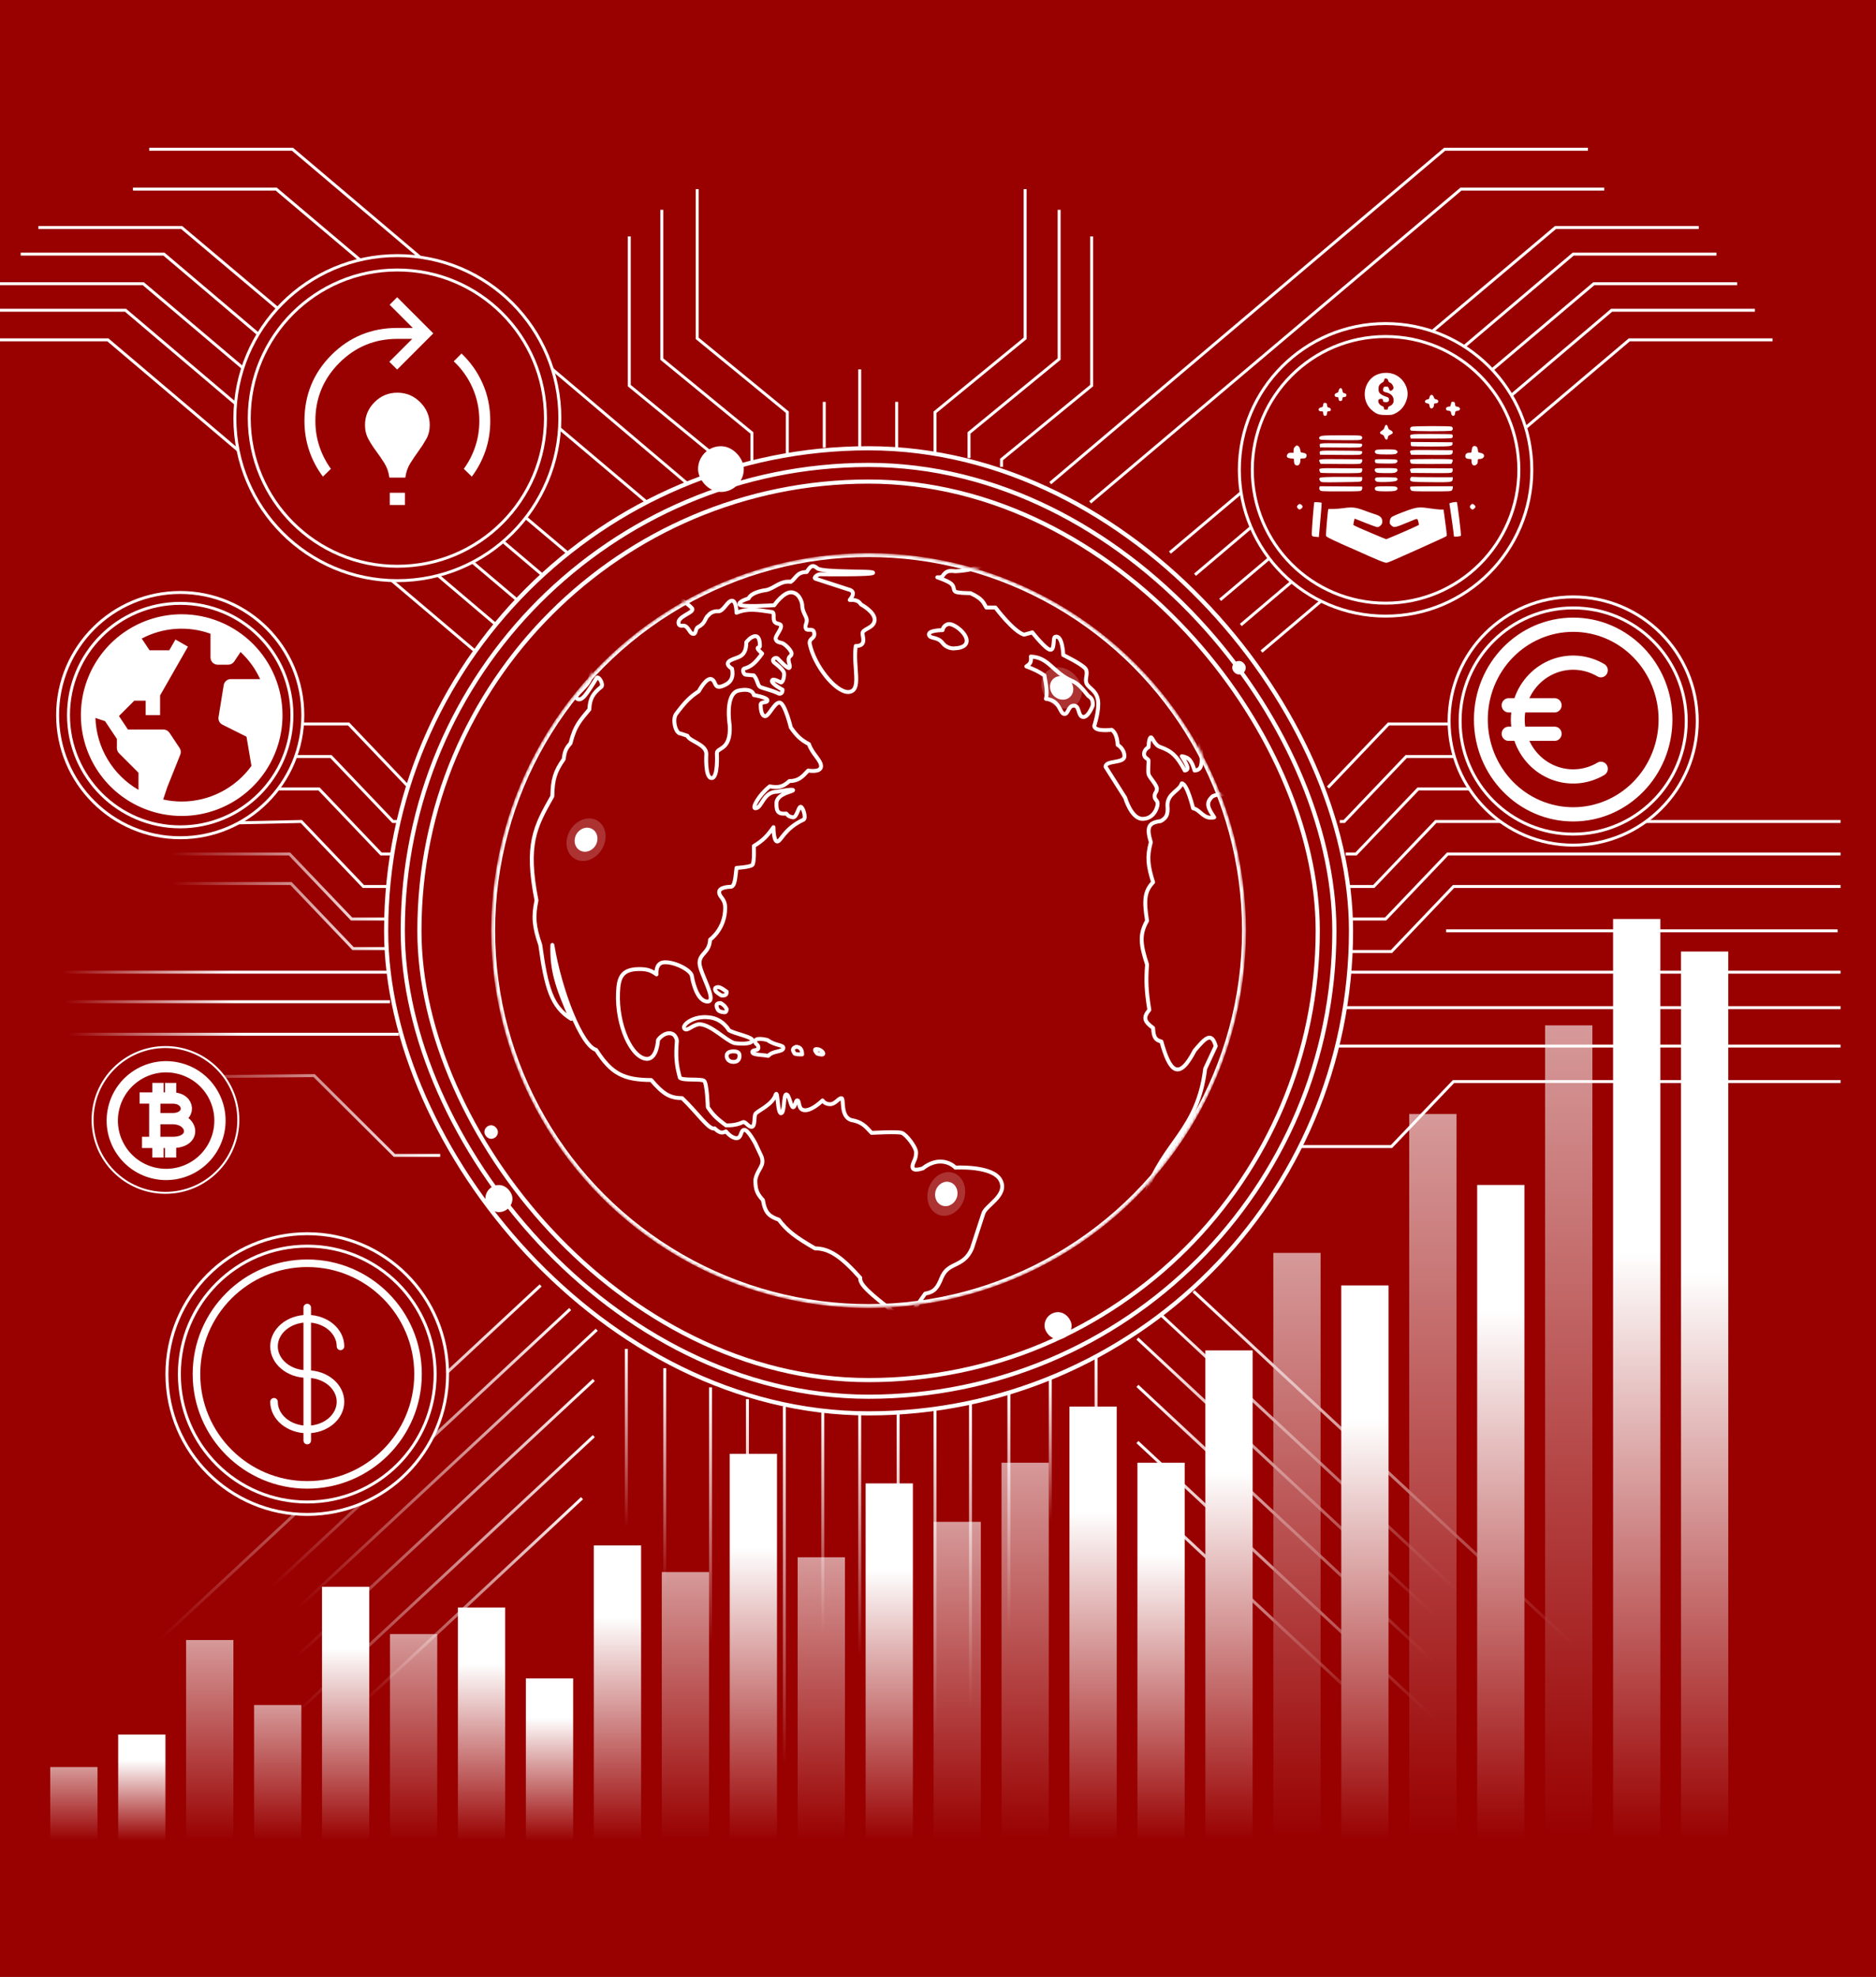 <?xml version="1.0" encoding="UTF-8"?> <svg xmlns="http://www.w3.org/2000/svg" width="635" height="669" viewBox="0 0 635 669" fill="none"><rect x="0" y="0" width="635" height="669" fill="#808080" stroke="none"/><g clip-path="url(#clip0_1881_3740)"><rect width="635" height="669" fill="#990000"></rect><path d="M183 435L54 555" stroke="url(#paint0_linear_1881_3740)"></path><path d="M197 507L122.5 576.5" stroke="url(#paint1_linear_1881_3740)"></path><path d="M201 486L100 580" stroke="url(#paint2_linear_1881_3740)"></path><path d="M201 467L100 561" stroke="url(#paint3_linear_1881_3740)"></path><path d="M202 450L101 544" stroke="url(#paint4_linear_1881_3740)"></path><path d="M193 443L92 537" stroke="url(#paint5_linear_1881_3740)"></path><path d="M404 437L533 557" stroke="url(#paint6_linear_1881_3740)"></path><path d="M389 509L463.5 578.5" stroke="url(#paint7_linear_1881_3740)"></path><path d="M385 488L486 582" stroke="url(#paint8_linear_1881_3740)"></path><path d="M385 469L486 563" stroke="url(#paint9_linear_1881_3740)"></path><path d="M385 453L486 547" stroke="url(#paint10_linear_1881_3740)"></path><path d="M393 445L494 539" stroke="url(#paint11_linear_1881_3740)"></path><path d="M623 300H492L471 322H457" stroke="white"></path><path d="M623 329H457" stroke="white"></path><path d="M623 341L455 341" stroke="white"></path><path d="M623 354H452.5" stroke="white"></path><path d="M623 366H492L471 388H440" stroke="white"></path><path d="M623 289L490 289L469 311H457" stroke="white"></path><path d="M623 278H486L465 300H456.5" stroke="white"></path><path d="M497.5 267H480L459 289H455.5" stroke="white"></path><path d="M492 256H476L455 278H453.5" stroke="white"></path><path d="M490.5 245L470 245L449.5 266.5" stroke="white"></path><circle cx="532.5" cy="244" r="42" fill="#990000" stroke="white"></circle><circle cx="532.5" cy="244" r="38.272" stroke="white"></circle><path d="M1 329H131" stroke="url(#paint12_linear_1881_3740)"></path><path d="M2 339H132" stroke="url(#paint13_linear_1881_3740)"></path><path d="M5 350H135" stroke="url(#paint14_linear_1881_3740)"></path><path d="M57.5 289H98L119 311H131" stroke="url(#paint15_linear_1881_3740)"></path><path d="M-3 365L106.347 364L133.49 391H149" stroke="url(#paint16_linear_1881_3740)"></path><path d="M58 299H98.5L119.5 321H131.5" stroke="url(#paint17_linear_1881_3740)"></path><path d="M54.5 279L102 278L123 300H131.5" stroke="white"></path><path d="M94 267H108L129 289H132.5" stroke="white"></path><path d="M100 256L112 256L133 278H134.5" stroke="white"></path><path d="M102.5 245L118 245L138.5 266.5" stroke="white"></path><circle cx="61" cy="242" r="41.5" fill="#990000" stroke="white"></circle><circle cx="61" cy="242" r="37.816" fill="#990000" stroke="white"></circle><path d="M355.5 163.5L489 50.5H537.5" stroke="white"></path><path d="M369 170L494.5 64H543" stroke="white"></path><path d="M396 187L526.5 77H575" stroke="white"></path><path d="M404.5 194.5L532.5 86H581" stroke="white"></path><path d="M413 203L539.5 96H588" stroke="white"></path><path d="M420 211.5L545.5 105H594" stroke="white"></path><path d="M427 220.5L551.5 115H600" stroke="white"></path><path d="M232.5 163.5L99 50.5H50.5" stroke="white"></path><path d="M219 170L93.5 64H45" stroke="white"></path><path d="M192 187L61.5 77H13" stroke="white"></path><path d="M183.5 194.5L55.5 86H7" stroke="white"></path><path d="M175 203L48.5 96H0" stroke="white"></path><path d="M168 211.5L42.5 105H-6" stroke="white"></path><path d="M161 220.5L36.5 115H-12" stroke="white"></path><rect x="141.966" y="162.966" width="304.069" height="304.069" rx="152.034" stroke="white" stroke-width="1.408"></rect><rect x="130.704" y="151.704" width="326.592" height="326.592" rx="163.296" stroke="white" stroke-width="1.408"></rect><rect x="136.335" y="157.335" width="315.33" height="315.33" rx="157.665" stroke="white" stroke-width="1.408"></rect><rect x="158.154" y="179.067" width="271.691" height="271.691" rx="135.846" fill="#990000"></rect><mask id="mask0_1881_3740" style="mask-type:alpha" maskUnits="userSpaceOnUse" x="166" y="187" width="256" height="256"><circle cx="294.002" cy="314.917" r="127.728" fill="black"></circle></mask><g mask="url(#mask0_1881_3740)"><circle cx="294.002" cy="314.917" r="127.067" stroke="white" stroke-width="1.324"></circle><path d="M234.222 205.837C232.945 204.305 229.113 202.005 229.113 202.005L199.48 221.676L199.991 228.573C199.994 230.617 197.44 232.916 197.44 232.916C196.673 233.938 194.122 235.726 195.396 236.492C196.67 237.258 197.944 235.47 198.714 234.448C199.483 233.427 202.035 229.339 202.035 229.339C202.804 228.828 204.337 231.638 203.568 232.405C200.655 234.738 199.659 236.393 199.48 240.069C196.534 243.71 194.648 245.318 193.094 251.564C191.473 253.299 191.093 254.538 190.795 256.929C187.82 261.135 187.039 263.902 186.963 269.446C181.029 279.871 177.876 285.871 181.598 304.699C180.457 310.128 180.686 313.399 182.875 319.771C184.863 334.333 186.742 340.744 193.349 344.806C188.532 333.883 186.707 328.201 186.963 319.771C189.591 335.662 196.926 354.002 201.779 355.28C206.987 363.438 211.174 365.439 220.428 365.498C224.611 370.423 226.91 371.587 230.901 371.629C236.011 376.482 240.098 382.613 241.886 381.847C243.437 383.319 244.307 383.627 245.718 382.869C245.718 382.869 247.506 385.168 249.294 385.168C251.082 385.168 250.572 382.613 251.849 382.358C253.126 382.103 255.681 386.956 255.681 386.956L257.724 391.299C259.002 394.62 256.447 395.386 255.681 399.218C255.644 402.777 256.415 404.109 258.235 406.115C258.993 410.647 260.499 411.627 263.6 412.757C266.405 416.467 269.173 418.6 275.862 422.465C280.715 422.465 284.803 425.275 291.189 432.428C290.858 434.585 294.242 437.628 303.451 444.689H308.305L313.158 437.792C315.623 437.281 316.858 436.637 318.268 433.449C319.324 430.66 320.298 429.515 322.61 428.34C325.837 426.821 327.498 425.804 328.997 422.465L332.829 410.714C333.595 407.904 341.259 404.583 338.704 399.474C336.15 394.364 323.377 395.131 323.377 395.131C323.377 395.131 321.589 393.087 318.268 393.087C314.947 393.087 312.392 395.386 312.392 395.386C309.071 396.408 308.216 395.665 309.327 393.087C309.327 393.087 310.093 391.81 310.093 390.022C310.093 388.234 306.772 383.891 305.239 383.38C303.707 382.869 295.021 383.38 295.021 383.38L294.918 383.266C292.876 381.019 291.597 379.612 288.124 379.037C284.292 377.76 285.825 371.629 284.803 371.629C283.781 371.629 282.759 373.672 280.971 373.672C279.183 373.672 278.416 372.395 278.416 372.395C278.416 372.395 275.095 375.716 272.541 375.716C269.986 375.716 270.753 372.651 269.986 372.395C269.22 372.14 269.22 374.694 268.454 374.694C267.687 374.694 267.176 370.352 266.154 370.352C265.133 370.352 265.644 376.738 264.366 376.738C263.089 376.738 263.344 368.819 262.578 370.352C261.556 373.928 256.192 375.972 255.681 376.993C255.17 378.015 255.681 381.336 254.403 381.336C253.126 381.336 252.36 379.293 251.338 379.803C250.316 380.314 248.322 380.935 245.718 380.825L245.553 380.699C243.007 378.754 241.527 377.624 239.587 374.694C239.587 374.694 239.331 366.52 238.31 365.753C237.288 364.987 231.157 365.753 230.135 364.731C228.928 360.35 228.676 357.605 229.113 352.214C229.113 352.214 228.858 349.66 226.559 349.66C224.26 349.66 222.727 351.959 222.727 351.959C222.727 351.959 222.471 358.09 219.15 358.345C213.786 358.345 208.68 346.849 209.188 335.865C209.405 331.166 210.209 328.049 216.085 327.946C219.014 327.894 220.299 328.375 222.216 329.734C222.216 329.734 221.705 325.647 225.026 325.647C228.611 325.531 234.222 328.457 234.222 330.5C234.222 330.5 235.5 338.675 239.331 338.93C243.163 339.186 236.777 329.223 236.777 325.902C236.777 322.581 240.098 322.581 240.353 317.983C240.353 317.983 245.462 314.406 245.462 307.254C245.462 303.933 243.419 303.677 243.419 301.889C243.419 300.101 247.251 300.101 247.251 300.101C248.783 300.101 248.866 297.169 249.294 293.714C249.294 293.714 253.892 293.459 254.659 292.693C255.425 291.926 255.17 286.306 255.17 286.306C258.47 284.285 259.782 282.791 261.812 279.92C261.812 279.92 261.812 284.773 263.089 284.773C264.366 284.773 265.388 280.431 272.03 277.365C272.963 276.728 271.774 273.022 271.008 273.022C270.242 273.022 269.731 276.599 268.454 276.599C267.394 276.425 266.847 276.228 266.154 275.322C263.596 275.526 262.67 274.964 262.833 271.49C263.344 268.424 268.454 267.913 268.454 267.402C268.454 266.891 263.089 267.913 263.089 267.913C258.235 267.913 257.98 273.533 255.681 273.533C254.403 273.533 256.84 269.061 260.534 266.125C263.53 266.632 264.982 266.316 267.176 264.337C270.267 264.277 271.455 263.018 273.563 260.761C273.563 260.761 277.65 261.527 277.905 259.483C278.161 257.44 274.843 255.083 273.818 251.82C271.025 250.34 269.713 249.067 267.687 246.199C267.687 246.199 265.644 237.769 263.855 237.769C262.067 237.769 260.279 242.368 259.002 242.368C257.724 242.368 257.469 239.813 257.469 238.536C257.469 237.258 259.768 238.025 259.768 237.003C259.768 235.981 255.17 235.215 255.17 235.215C255.17 235.215 254.914 232.66 250.061 233.682C245.207 234.704 246.995 245.433 246.995 245.433C247.506 254.119 242.652 252.841 242.652 254.885C242.652 254.885 243.163 263.315 240.864 263.315C238.565 263.315 239.076 255.14 239.076 255.14C239.076 251.82 233.201 250.798 232.69 249.01L230.39 248.243C228.602 248.243 227.515 243.389 228.858 241.601C232 237.418 233.65 235.795 236.521 233.938C236.521 233.938 239.076 229.084 240.864 229.85C242.652 230.617 241.375 233.938 245.718 231.638C247.464 230.714 248.38 229.047 247.762 226.274C247.762 226.274 244.952 224.741 247.251 223.464C249.55 222.187 252.615 222.697 252.615 217.333C252.615 217.333 254.148 215.289 255.681 215.289C257.213 215.289 257.213 217.844 257.213 218.61C257.213 219.377 256.447 218.866 256.447 219.377C256.447 219.887 257.98 221.165 257.98 221.165C255.599 224.502 254.166 225.626 251.849 226.274C251.094 226.738 251.849 228.317 252.36 228.317L255.17 228.573C256.431 230.06 256.447 231.894 257.213 232.405C257.98 232.916 261.141 233.492 263.6 234.704C264.358 234.918 264.877 234.448 264.877 233.427C264.877 233.427 261.045 231.383 261.301 230.361C261.556 229.339 264.111 230.872 264.111 230.872C264.877 231.383 265.554 229.186 265.388 227.807C265.234 226.529 262.067 224.23 262.067 224.23C260.79 222.953 262.833 222.187 263.344 222.953C263.344 222.953 266.665 226.529 267.176 226.018C267.687 225.507 266.921 224.486 266.921 223.208C266.921 221.931 267.943 222.187 267.943 221.165C267.943 220.143 265.644 217.844 264.622 217.588C263.6 217.333 262.897 217.268 262.578 216.311C262.259 215.354 264.366 213.246 264.366 211.968C264.366 210.691 262.578 211.457 262.067 210.18C261.556 208.903 262.323 207.37 261.301 207.115C256.072 206.344 253.076 205.806 249.294 207.37C249.294 207.37 249.294 203.283 247.762 203.283C246.229 203.283 244.952 206.859 243.163 206.859C243.163 206.859 241.12 206.604 239.842 208.136C238.31 209.414 239.076 210.691 236.266 212.224C235.303 212.749 235.69 214.523 234.733 214.523C233.711 214.523 233.456 213.246 232.434 212.224C231.412 211.202 230.646 212.224 229.88 211.457C228.347 208.647 235.5 207.37 234.222 205.837Z" stroke="white" stroke-width="1.324" stroke-linejoin="round"></path><path d="M236.777 346.594C234.222 346.849 232.693 349.149 231.671 348.127C230.649 347.105 234.393 343.582 240.101 344.295C244.699 344.806 246.743 348.638 246.743 348.638C248.786 349.915 255.173 350.937 254.662 352.214C254.151 353.491 250.064 353.236 248.531 352.98C245.465 351.959 240.867 346.849 236.777 346.594Z" stroke="white" stroke-width="1.324" stroke-linejoin="round"></path><path d="M244.188 336.887C242.437 335.792 241.764 335.209 242.145 334.332C243.17 333.614 244.168 334.3 245.976 335.609C245.944 336.583 245.705 336.964 244.188 336.887Z" stroke="white" stroke-width="1.324" stroke-linejoin="round"></path><path d="M242.655 340.974C242.353 339.815 242.634 339.51 243.933 339.441C245.235 340.189 245.465 340.658 245.976 341.485C245.875 342.681 245.464 342.641 244.699 342.507C243.38 342.317 242.987 341.937 242.655 340.974Z" stroke="white" stroke-width="1.324" stroke-linejoin="round"></path><path d="M245.976 357.323C245.976 356.557 246.487 355.79 248.275 355.79C250.064 355.79 250.319 356.557 250.319 357.323C250.319 358.09 250.064 359.367 248.275 359.367C246.487 359.367 245.976 358.09 245.976 357.323Z" stroke="white" stroke-width="1.324" stroke-linejoin="round"></path><path d="M256.706 354.513C256.706 353.236 255.428 353.491 255.684 352.214C255.939 350.937 259.771 351.959 259.771 351.959C262.581 354.002 265.391 353.491 265.136 354.769C264.88 356.046 261.559 355.535 260.027 357.323C258.313 356.931 254.662 357.068 254.662 356.046C254.662 355.024 256.706 355.79 256.706 354.513Z" stroke="white" stroke-width="1.324" stroke-linejoin="round"></path><path d="M268.967 356.557C268.324 355.584 267.946 354.769 269.478 354.258C270.446 354.263 271.522 354.769 271.522 356.812C270.587 356.855 269.449 356.786 268.967 356.557Z" stroke="white" stroke-width="1.324" stroke-linejoin="round"></path><path d="M278.675 356.557C278.675 356.046 277.653 355.024 276.376 355.024C275.098 355.024 276.631 356.557 276.631 356.557C277.554 356.887 278.675 357.068 278.675 356.557Z" stroke="white" stroke-width="1.324" stroke-linejoin="round"></path><path d="M262.067 204.815C262.067 204.815 250.83 205.582 250.319 204.56C249.808 203.538 253.385 202.516 253.385 202.516C254.406 200.217 259.26 199.706 259.26 199.706C262.07 199.196 264.114 196.386 267.69 196.896C269.478 195.619 269.734 193.575 273.055 193.575C274.307 191.52 275.067 190.925 276.631 192.298C278.419 193.831 295.535 193.064 295.535 193.831C295.535 194.597 277.653 194.342 277.653 194.342C276.631 194.342 275.098 195.619 276.12 195.874L287.105 199.451C289.404 199.962 288.905 201.501 287.616 203.027C289.685 202.983 290.587 203.264 291.448 204.56C291.448 204.56 296.301 207.115 296.046 209.925C295.79 212.735 291.703 212.735 291.959 214.523C292.214 216.311 292.98 218.61 289.66 218.61C288.638 225.763 291.959 233.938 287.105 234.193C282.762 234.193 275.609 225.252 274.077 217.844C273.821 215.8 275.865 216.311 275.609 214.267C275.354 212.224 273.31 213.756 272.799 212.735C272.288 211.713 273.214 210.946 273.055 209.669C272.895 208.392 271.522 207.115 271.522 204.56C271.522 204.56 271.011 200.984 268.201 200.473C265.391 199.962 262.067 204.815 262.067 204.815Z" stroke="white" stroke-width="1.324" stroke-linejoin="round"></path><path d="M321.081 211.202C319.293 211.458 319.037 213.246 319.037 213.246C319.037 213.246 314.183 213.246 314.439 214.778C314.694 216.311 317.249 215.289 319.037 217.588C320.825 219.888 323.38 219.377 323.38 219.377C323.38 219.377 327.212 219.377 327.212 216.822C327.212 214.268 322.869 210.947 321.081 211.202Z" stroke="white" stroke-width="1.324" stroke-linejoin="round"></path><path d="M323.38 193.32C327.961 193.072 329.843 192.387 333.343 191.276C374.635 202.95 390.917 215.997 406.148 251.309C407.384 259.153 406.673 260.552 404.36 260.761C403.383 257.689 402.644 256.274 400.017 255.907C402.381 259.617 402.437 260.514 401.039 260.761C398.435 255.902 396.633 254.203 392.864 252.842C390.82 252.331 390.054 249.35 389.543 249.521C388.777 249.776 388.777 252.842 388.777 252.842C388.777 252.842 387.244 253.608 387.244 255.141C387.244 256.673 388.777 256.673 388.777 257.44C388.777 258.206 388.521 261.016 388.777 262.038C389.032 263.06 391.587 265.614 391.587 266.892C391.587 268.169 390.82 268.169 390.82 269.446C390.82 270.724 391.842 270.724 391.842 272.001C391.842 273.278 390.565 277.11 386.733 277.11C382.901 277.11 380.858 269.957 380.858 269.957L374.216 259.483C374.216 257.184 380.602 258.462 380.602 255.907C380.602 253.352 378.303 252.075 378.303 252.075C378.303 252.075 378.303 248.243 376.259 246.966C376.259 246.966 370.639 247.732 370.384 245.689C370.384 245.689 372.172 240.324 371.661 237.003C371.15 233.682 368.596 232.916 367.829 231.383C367.063 229.85 368.34 228.062 367.574 226.529C366.808 224.997 359.91 221.676 359.91 221.676C359.91 221.676 359.655 214.523 357.1 215.545C356.334 215.8 357.1 219.888 355.567 219.888C354.035 219.888 349.436 214.012 349.436 214.012L346.626 214.778C343.05 213.757 336.919 205.582 336.919 205.582H333.854C332.749 203.706 332.553 202.663 328.489 200.728C328.489 200.728 324.146 200.728 323.38 200.217C322.613 199.706 323.124 198.685 322.103 197.663C321.081 196.641 317.249 195.364 317.249 195.364C318.346 195.421 318.875 195.357 319.293 194.597C320.33 193.296 321.105 193.034 323.38 193.32Z" stroke="white" stroke-width="1.324" stroke-linejoin="round"></path><path d="M347.393 225.508C348.856 224.624 349.132 223.869 348.926 222.187C355.056 222.442 356.334 227.551 362.72 230.361C364.826 231.232 366.085 232.657 368.34 235.47C369.695 236.357 369.967 237.116 369.873 238.791C369.873 238.791 368.34 242.879 366.552 242.623C364.764 242.368 365.53 238.791 363.487 238.791C361.443 238.791 361.698 241.857 360.166 241.601C358.633 241.346 358.888 237.003 354.035 236.492C354.439 234.82 354.384 233.141 353.524 228.573C351.444 227.152 350.045 226.524 347.393 225.508Z" stroke="white" stroke-width="1.324" stroke-linejoin="round"></path><path d="M410.491 269.446C414.106 267.867 416.623 269.311 420.709 269.957C448.298 344.295 407.936 395.131 388.01 403.561C393.63 386.701 405.382 382.614 407.936 361.666L411.512 354.002C410.076 349.105 408.097 351.113 404.36 355.535C398.972 365.944 395.93 362.688 393.12 352.47C391.266 351.978 390.465 351.303 390.31 347.871C387.418 345.736 386.779 344.433 389.032 341.741C388.013 335.415 387.845 332.038 388.266 326.413C386.064 319.665 385.625 316.223 388.266 311.597C387.168 304.681 387.389 301.626 390.31 298.568C388.565 292.968 388.17 289.961 389.543 285.029C387.979 279.89 388.77 278.391 392.864 277.876C394.801 276.803 395.461 275.765 395.163 272.512C395.163 268.424 399.251 267.658 400.017 265.103C401.805 265.103 403.849 273.534 403.849 273.534C406.403 274.044 407.376 277.462 411.002 276.599L410.981 276.567C408.978 273.503 407.849 271.775 410.491 269.446Z" stroke="white" stroke-width="1.324" stroke-linejoin="round"></path><ellipse opacity="0.2" cx="198.366" cy="284.166" rx="7.513" ry="6.261" transform="rotate(-59.25 198.366 284.166)" fill="white"></ellipse><ellipse opacity="0.2" cx="7.513" cy="6.261" rx="7.513" ry="6.261" transform="matrix(-0.678 -0.735 -0.735 0.678 369.042 234.079)" fill="white"></ellipse><ellipse opacity="0.2" cx="320.305" cy="404.043" rx="7.513" ry="6.261" transform="rotate(-71.333 320.305 404.043)" fill="white"></ellipse><ellipse cx="198.368" cy="284.166" rx="4.174" ry="3.757" transform="rotate(-59.25 198.368 284.166)" fill="white"></ellipse><ellipse cx="4.174" cy="3.757" rx="4.174" ry="3.757" transform="matrix(-0.678 -0.735 -0.735 0.678 364.937 233.322)" fill="white"></ellipse><ellipse cx="320.307" cy="404.044" rx="4.174" ry="3.757" transform="rotate(-71.333 320.307 404.044)" fill="white"></ellipse></g><rect x="163.96" y="380.802" width="4.582" height="4.582" rx="2.291" fill="white"></rect><rect x="417.091" y="223.67" width="4.582" height="4.582" rx="2.291" fill="white"></rect><rect x="164.289" y="401.028" width="9.164" height="9.164" rx="4.582" fill="white"></rect><rect x="353.56" y="444.044" width="9.164" height="9.164" rx="4.582" fill="white"></rect><rect x="236.283" y="151" width="15.485" height="15.485" rx="7.742" fill="white"></rect><path fill-rule="evenodd" clip-rule="evenodd" d="M532.5 213.823C524.834 213.823 517.481 216.95 512.06 222.515C506.639 228.081 503.594 235.629 503.594 243.5C503.594 251.371 506.639 258.919 512.06 264.485C517.481 270.05 524.834 273.177 532.5 273.177C540.166 273.177 547.519 270.05 552.94 264.485C558.361 258.919 561.406 251.371 561.406 243.5C561.406 235.629 558.361 228.081 552.94 222.515C547.519 216.95 540.166 213.823 532.5 213.823ZM498.906 243.5C498.906 224.452 513.947 209.01 532.5 209.01C551.053 209.01 566.094 224.452 566.094 243.5C566.094 262.548 551.053 277.99 532.5 277.99C513.947 277.99 498.906 262.548 498.906 243.5ZM516.259 241.094C516.037 242.69 516.037 244.31 516.259 245.906H526.25C526.872 245.906 527.468 246.16 527.907 246.611C528.347 247.062 528.594 247.674 528.594 248.312C528.594 248.951 528.347 249.563 527.907 250.014C527.468 250.465 526.872 250.719 526.25 250.719H517.672C518.643 252.822 520.027 254.695 521.738 256.222C523.449 257.748 525.45 258.893 527.614 259.586C529.778 260.279 532.058 260.504 534.311 260.246C536.564 259.989 538.74 259.255 540.703 258.091C540.97 257.931 541.265 257.826 541.571 257.783C541.877 257.74 542.189 257.76 542.488 257.841C542.786 257.922 543.067 258.063 543.312 258.256C543.558 258.449 543.764 258.689 543.918 258.964C544.073 259.239 544.173 259.542 544.213 259.857C544.253 260.172 544.231 260.492 544.15 260.798C544.069 261.104 543.93 261.391 543.741 261.642C543.551 261.892 543.316 262.102 543.047 262.259C540.364 263.848 537.374 264.812 534.288 265.081C531.203 265.35 528.097 264.919 525.192 263.818C522.286 262.717 519.653 260.973 517.478 258.71C515.303 256.446 513.64 253.719 512.606 250.722H510.625C510.003 250.722 509.406 250.468 508.967 250.017C508.527 249.565 508.28 248.953 508.28 248.314C508.28 247.676 508.527 247.063 508.967 246.611C509.406 246.16 510.003 245.906 510.625 245.906H511.534C511.362 244.307 511.362 242.693 511.534 241.094H510.625C510.003 241.094 509.407 240.84 508.968 240.389C508.528 239.938 508.281 239.326 508.281 238.687C508.281 238.049 508.528 237.437 508.968 236.986C509.407 236.535 510.003 236.281 510.625 236.281H512.606C513.639 233.283 515.302 230.555 517.477 228.291C519.652 226.027 522.286 224.283 525.192 223.181C528.098 222.08 531.204 221.648 534.29 221.918C537.377 222.188 540.367 223.151 543.05 224.741C543.588 225.06 543.981 225.586 544.142 226.203C544.302 226.82 544.217 227.477 543.906 228.029C543.595 228.582 543.083 228.985 542.482 229.15C541.881 229.315 541.241 229.228 540.703 228.908C538.74 227.745 536.564 227.011 534.311 226.754C532.058 226.496 529.778 226.721 527.614 227.414C525.45 228.107 523.449 229.252 521.738 230.778C520.027 232.305 518.643 234.178 517.672 236.281H526.25C526.872 236.281 527.468 236.535 527.907 236.986C528.347 237.437 528.594 238.049 528.594 238.687C528.594 239.326 528.347 239.938 527.907 240.389C527.468 240.84 526.872 241.094 526.25 241.094H516.259Z" fill="white"></path><circle cx="104" cy="465" r="47.5" fill="#990000" stroke="white"></circle><circle cx="104" cy="465" r="43.289" stroke="white"></circle><path d="M104 502.5C124.711 502.5 141.5 485.711 141.5 465C141.5 444.289 124.711 427.5 104 427.5C83.289 427.5 66.5 444.289 66.5 465C66.5 485.711 83.289 502.5 104 502.5Z" stroke="white" stroke-width="2.562"></path><path d="M104 442.5V487.5M115.25 455.625C115.25 450.45 110.214 446.25 104 446.25C97.786 446.25 92.75 450.45 92.75 455.625C92.75 460.8 97.786 465 104 465C110.214 465 115.25 469.2 115.25 474.375C115.25 479.55 110.214 483.75 104 483.75C97.786 483.75 92.75 479.55 92.75 474.375" stroke="white" stroke-width="2.562" stroke-linecap="round"></path><path d="M61.5 207.875C54.751 207.875 48.153 209.876 42.541 213.626C36.929 217.376 32.556 222.705 29.973 228.941C27.39 235.176 26.714 242.038 28.031 248.657C29.347 255.277 32.597 261.358 37.37 266.13C42.142 270.902 48.223 274.153 54.843 275.469C61.462 276.786 68.324 276.11 74.559 273.527C80.795 270.945 86.124 266.571 89.874 260.959C93.624 255.347 95.625 248.749 95.625 242C95.615 232.953 92.016 224.279 85.619 217.881C79.221 211.484 70.547 207.885 61.5 207.875ZM32.299 242.96L35.56 244.048L39.562 250.051V253.178C39.563 253.825 39.82 254.445 40.277 254.902L46.875 261.5V267.294C42.581 264.807 38.99 261.269 36.44 257.012C33.89 252.755 32.465 247.92 32.299 242.96ZM61.5 271.25C59.391 271.245 57.289 271.012 55.231 270.555L56.625 266.375L61.025 255.377C61.171 255.01 61.226 254.612 61.185 254.219C61.144 253.826 61.008 253.449 60.788 253.12L57.349 247.96C57.126 247.626 56.825 247.352 56.471 247.163C56.117 246.974 55.722 246.875 55.321 246.875H43.304L40.262 242.31L45.447 237.125H49.312V242H54.188V235.336L63.616 218.834L59.384 216.416L57.3 220.062H50.617L47.972 216.092C51.525 214.217 55.431 213.102 59.439 212.821C63.447 212.539 67.469 213.096 71.25 214.456V222.5C71.25 223.146 71.507 223.766 71.964 224.224C72.421 224.681 73.041 224.938 73.688 224.938H77.258C77.66 224.938 78.055 224.839 78.408 224.649C78.762 224.46 79.064 224.187 79.287 223.853L81.424 220.645C84.21 223.24 86.462 226.354 88.054 229.812H78.124C77.561 229.813 77.015 230.008 76.579 230.366C76.144 230.723 75.845 231.22 75.735 231.772L73.973 242.668C73.889 243.181 73.972 243.707 74.209 244.17C74.446 244.632 74.824 245.007 75.289 245.239L83.438 249.312L85.107 259.199C82.402 262.927 78.853 265.963 74.75 268.057C70.647 270.152 66.107 271.246 61.5 271.25Z" fill="white"></path><path d="M212 456.5V517" stroke="url(#paint18_linear_1881_3740)"></path><path d="M225 463V536.5" stroke="url(#paint19_linear_1881_3740)"></path><path d="M240.5 469.5V556.5" stroke="url(#paint20_linear_1881_3740)"></path><path d="M253 473.5V579" stroke="url(#paint21_linear_1881_3740)"></path><path d="M265.5 476V597.5" stroke="url(#paint22_linear_1881_3740)"></path><path d="M278.5 478V552.5" stroke="url(#paint23_linear_1881_3740)"></path><path d="M291 478.5V560.5" stroke="url(#paint24_linear_1881_3740)"></path><path d="M304 478V594.5" stroke="url(#paint25_linear_1881_3740)"></path><path d="M316.5 477V587" stroke="url(#paint26_linear_1881_3740)"></path><path d="M328.5 475V578.5" stroke="url(#paint27_linear_1881_3740)"></path><path d="M341.5 471.5V552.5" stroke="url(#paint28_linear_1881_3740)"></path><path d="M355.5 466.5V515" stroke="url(#paint29_linear_1881_3740)"></path><path d="M371 459.5V560" stroke="url(#paint30_linear_1881_3740)"></path><path d="M291 151.5V125" stroke="white"></path><path d="M303.5 151.5V136" stroke="white"></path><path d="M279 151.5V136" stroke="white"></path><path d="M316.5 153V139.5L347 114.5V64" stroke="white"></path><path d="M266.5 154V139.5L236 114.5V64" stroke="white"></path><path d="M254.5 156.5V146.5L224 121.5V71" stroke="white"></path><path d="M328 155V146.5L358.5 121.5V71" stroke="white"></path><path d="M243.5 159.5V155.5L213 130.5V80" stroke="white"></path><path d="M339 158V155.5L369.5 130.5V80" stroke="white"></path><path d="M489.5 315H622" stroke="white"></path><rect x="408" y="457" width="16" height="166" fill="url(#paint31_linear_1881_3740)"></rect><rect opacity="0.6" x="431" y="424" width="16" height="199" fill="url(#paint32_linear_1881_3740)"></rect><rect opacity="0.6" x="339" y="495" width="16" height="128" fill="url(#paint33_linear_1881_3740)"></rect><rect opacity="0.6" x="270" y="527" width="16" height="96" fill="url(#paint34_linear_1881_3740)"></rect><rect opacity="0.6" x="224" y="532" width="16" height="91" fill="url(#paint35_linear_1881_3740)"></rect><rect opacity="0.6" x="132" y="553" width="16" height="70" fill="url(#paint36_linear_1881_3740)"></rect><rect opacity="0.6" x="86" y="577" width="16" height="46" fill="url(#paint37_linear_1881_3740)"></rect><rect opacity="0.6" x="63" y="555" width="16" height="68" fill="url(#paint38_linear_1881_3740)"></rect><rect opacity="0.6" x="17" y="598" width="16" height="25" fill="url(#paint39_linear_1881_3740)"></rect><rect opacity="0.6" x="316" y="515" width="16" height="108" fill="url(#paint40_linear_1881_3740)"></rect><rect x="454" y="435" width="16" height="188" fill="url(#paint41_linear_1881_3740)"></rect><rect x="385" y="495" width="16" height="128" fill="url(#paint42_linear_1881_3740)"></rect><rect x="293" y="502" width="16" height="121" fill="url(#paint43_linear_1881_3740)"></rect><rect x="247" y="492" width="16" height="131" fill="url(#paint44_linear_1881_3740)"></rect><rect x="201" y="523" width="16" height="100" fill="url(#paint45_linear_1881_3740)"></rect><rect x="178" y="568" width="16" height="55" fill="url(#paint46_linear_1881_3740)"></rect><rect x="155" y="544" width="16" height="79" fill="url(#paint47_linear_1881_3740)"></rect><rect x="109" y="537" width="16" height="86" fill="url(#paint48_linear_1881_3740)"></rect><rect x="40" y="587" width="16" height="36" fill="url(#paint49_linear_1881_3740)"></rect><rect x="362" y="476" width="16" height="147" fill="url(#paint50_linear_1881_3740)"></rect><rect opacity="0.6" x="477" y="377" width="16" height="246" fill="url(#paint51_linear_1881_3740)"></rect><rect x="500" y="401" width="16" height="222" fill="url(#paint52_linear_1881_3740)"></rect><rect opacity="0.6" x="523" y="347" width="16" height="276" fill="url(#paint53_linear_1881_3740)"></rect><rect x="546" y="311" width="16" height="312" fill="url(#paint54_linear_1881_3740)"></rect><rect x="569" y="322" width="16" height="301" fill="url(#paint55_linear_1881_3740)"></rect><circle cx="469" cy="159" r="49.5" fill="#990000" stroke="white"></circle><circle cx="469" cy="159" r="45.114" stroke="white"></circle><g clip-path="url(#clip1_1881_3740)"><path d="M446.297 176.833C444.488 174.422 443.098 171.789 442.127 168.933C441.153 166.076 440.667 163.042 440.667 159.833C440.667 151.927 443.412 145.228 448.903 139.737C454.394 134.246 461.093 131.5 469 131.5H473.707L466.64 124.433L468.937 122.14L479.96 133.167L468.937 144.193L466.557 141.813L473.54 134.833H469C462.087 134.833 456.191 137.271 451.313 142.147C446.435 147.022 443.998 152.918 444 159.833C444 162.582 444.415 165.196 445.247 167.673C446.078 170.151 447.241 172.412 448.737 174.457L446.297 176.833ZM466.563 177.14C466.35 175.478 465.844 174.011 465.047 172.74C464.251 171.469 463.411 170.239 462.527 169.05C461.64 167.859 460.852 166.633 460.163 165.373C459.474 164.113 459.13 162.693 459.13 161.113C459.13 158.404 460.097 156.082 462.03 154.147C463.968 152.211 466.291 151.243 469 151.243C471.709 151.243 474.031 152.211 475.967 154.147C477.902 156.082 478.871 158.404 478.873 161.113C478.873 162.696 478.528 164.106 477.837 165.343C477.148 166.579 476.36 167.803 475.473 169.017C474.589 170.228 473.749 171.469 472.953 172.74C472.155 174.011 471.65 175.478 471.437 177.14H466.563ZM466.693 185.473V181.757H471.307V185.473H466.693ZM491.707 176.833L489.263 174.457C490.759 172.412 491.922 170.151 492.753 167.673C493.584 165.196 494 162.582 494 159.833C494 156.253 493.311 152.904 491.933 149.787C490.555 146.669 488.64 143.969 486.187 141.687L488.563 139.307C491.317 141.916 493.467 144.964 495.013 148.453C496.56 151.942 497.333 155.736 497.333 159.833C497.333 163.042 496.848 166.076 495.877 168.933C494.903 171.789 493.513 174.422 491.707 176.833Z" fill="white"></path><circle cx="468.279" cy="157.721" r="36.617" fill="white" stroke="white"></circle><path fill-rule="evenodd" clip-rule="evenodd" d="M464.704 117.122C460.469 117.582 454.856 119.262 450.845 121.272C446.52 123.438 443.69 125.504 440.439 128.864C437.557 131.843 435.229 135.133 433.331 138.909C431.64 142.275 430.723 144.732 429.955 147.96C429.217 151.058 428.996 152.964 429 156.196C429.005 160.539 429.404 163.478 430.551 167.634C432.574 174.959 437.021 182.14 442.649 187.169C454.308 197.587 472.048 199.99 486.476 193.105C498.132 187.542 506.086 176.739 508.625 163.022C509.156 160.155 509.116 153.313 508.549 150.203C507.542 144.669 505.326 139.027 502.506 134.812C499.343 130.086 495.092 125.917 490.285 122.828C488.961 121.977 485.408 120.264 483.458 119.537C481.054 118.641 476.896 117.578 474.714 117.303C472.29 116.997 466.772 116.897 464.704 117.122ZM472.373 126.871C475.345 128.332 477.042 131.768 476.272 134.768C475.666 137.127 474.386 138.809 472.411 139.84C471.312 140.414 471.135 140.446 469.132 140.445C466.679 140.444 465.861 140.151 464.223 138.681C460.954 135.746 461.223 130.233 464.768 127.535C466.786 125.998 470.023 125.716 472.373 126.871ZM468.525 128.632C468.452 128.997 468.243 129.299 467.998 129.393C467.774 129.479 467.375 129.782 467.111 130.066C466.721 130.484 466.629 130.779 466.629 131.62C466.629 132.519 466.707 132.733 467.207 133.224C467.53 133.541 468.292 133.952 468.939 134.158C469.983 134.49 470.1 134.582 470.152 135.101C470.227 135.848 469.829 136.164 468.905 136.088C468.263 136.035 468.161 135.96 468.108 135.499C468.061 135.089 467.946 134.97 467.595 134.97C466.828 134.97 466.533 135.178 466.533 135.717C466.533 136.416 467.031 137.07 467.809 137.395C468.299 137.599 468.458 137.782 468.458 138.143C468.458 138.561 468.542 138.621 469.132 138.621C469.721 138.621 469.805 138.561 469.805 138.143C469.805 137.782 469.964 137.599 470.454 137.395C471.306 137.04 471.73 136.403 471.73 135.479C471.73 134.097 470.784 133.123 469.097 132.769C468.243 132.589 468.018 132.259 468.22 131.48C468.373 130.891 468.447 130.839 469.144 130.839C469.838 130.839 469.92 130.895 470.117 131.503C470.235 131.869 470.425 132.198 470.539 132.236C470.909 132.36 471.53 131.897 471.654 131.406C471.801 130.82 471.064 129.633 470.455 129.475C470.204 129.41 469.978 129.133 469.871 128.759C469.738 128.292 469.574 128.135 469.172 128.088C468.718 128.036 468.63 128.11 468.525 128.632ZM454.173 131.56C454.282 131.692 454.401 132.055 454.437 132.365C454.49 132.82 454.625 132.962 455.128 133.091C455.612 133.216 455.753 133.355 455.753 133.707C455.753 134.167 455.435 134.394 454.787 134.394C454.525 134.394 454.414 134.56 454.37 135.018C454.323 135.509 454.211 135.657 453.85 135.708C453.338 135.78 453.066 135.476 453.061 134.826C453.059 134.5 452.946 134.394 452.601 134.394C451.555 134.394 451.422 133.27 452.434 132.98C452.904 132.846 453.059 132.693 453.059 132.363C453.059 131.935 453.507 131.32 453.819 131.32C453.904 131.32 454.063 131.428 454.173 131.56ZM485.325 134.394C485.49 134.907 485.662 135.081 486.047 135.127C487.169 135.262 487.083 136.507 485.951 136.507C485.467 136.507 485.397 136.578 485.397 137.07C485.397 137.658 484.972 138.237 484.541 138.237C484.172 138.237 483.9 137.835 483.826 137.18C483.77 136.684 483.667 136.59 483.088 136.507C481.955 136.346 482.102 135.295 483.28 135.133C483.624 135.085 483.78 134.929 483.828 134.586C483.99 133.418 484.971 133.292 485.325 134.394ZM492.52 136.796C492.608 137.499 492.669 137.569 493.241 137.624C494.462 137.742 494.529 138.942 493.321 139.043C492.655 139.098 492.611 139.144 492.52 139.87C492.445 140.464 492.332 140.651 492.022 140.696C491.521 140.767 491.226 140.426 491.141 139.678C491.083 139.164 490.993 139.091 490.306 139.005C489.647 138.923 489.528 138.836 489.477 138.403C489.429 137.985 489.525 137.861 490.029 137.685C490.364 137.568 490.706 137.514 490.788 137.565C490.87 137.616 490.998 137.334 491.072 136.94C491.254 135.975 491.319 135.9 491.912 135.968C492.351 136.019 492.437 136.136 492.52 136.796ZM448.904 136.432C449.094 136.505 449.209 136.78 449.209 137.161C449.209 137.686 449.298 137.799 449.834 137.957C450.324 138.101 450.46 138.245 450.46 138.621C450.46 139.023 450.357 139.111 449.834 139.161C449.299 139.213 449.208 139.297 449.206 139.738C449.202 140.469 448.949 140.778 448.417 140.703C448.039 140.65 447.947 140.51 447.898 139.918C447.841 139.235 447.803 139.197 447.17 139.197C446.014 139.197 446.047 138.054 447.208 137.851C447.625 137.778 447.779 137.634 447.822 137.275C447.94 136.3 448.144 136.141 448.904 136.432ZM469.799 144.554C469.949 145.111 470.149 145.361 470.584 145.542C471.231 145.809 471.585 146.304 471.373 146.646C471.298 146.768 470.914 147.002 470.521 147.166C470 147.383 469.805 147.581 469.803 147.894C469.801 148.131 469.717 148.454 469.615 148.612C469.35 149.027 468.795 148.633 468.577 147.874C468.451 147.438 468.226 147.208 467.757 147.039C466.906 146.732 466.915 146.216 467.782 145.706C468.266 145.421 468.509 145.102 468.655 144.56C468.935 143.521 469.52 143.519 469.799 144.554ZM491.377 144.392C491.589 144.505 491.75 144.793 491.75 145.058C491.75 145.322 491.589 145.61 491.377 145.723C490.817 146.023 477.846 145.993 477.544 145.692C477.168 145.317 477.274 144.655 477.746 144.427C478.329 144.147 490.858 144.114 491.377 144.392ZM491.445 146.999C491.804 147.137 491.849 147.86 491.519 148.189C491.348 148.36 489.5 148.42 484.4 148.42H477.513L477.391 147.937C477.127 146.887 477.158 146.883 484.443 146.883C488.127 146.883 491.278 146.935 491.445 146.999ZM460.373 147.431C461.166 147.594 461.36 148.164 460.797 148.673C460.466 148.972 459.819 148.997 453.639 148.951C447.41 148.904 446.827 148.872 446.632 148.564C446.262 147.978 446.716 147.569 447.881 147.44C449.378 147.274 459.574 147.267 460.373 147.431ZM491.654 150.143C491.654 151.045 491.208 151.104 484.403 151.107C480.944 151.108 477.977 151.057 477.81 150.993C477.615 150.918 477.505 150.642 477.505 150.222V149.568L484.579 149.618L491.654 149.669V150.143ZM461.104 150.448C461.135 150.665 460.997 150.991 460.797 151.171C460.466 151.469 459.818 151.494 453.618 151.449L446.802 151.398L446.739 150.952C446.592 149.913 446.323 149.948 453.968 150.003C460.945 150.052 461.048 150.059 461.104 150.448ZM439.567 151.062C439.812 151.263 440.036 151.747 440.123 152.263C440.265 153.107 440.288 153.13 441.097 153.238C442.194 153.385 442.537 153.921 442.08 154.773C441.928 155.055 441.674 155.145 441.021 155.145C440.164 155.145 440.161 155.147 440.161 155.83C440.161 157.145 439.348 157.91 438.523 157.37C438.166 157.137 438.052 156.87 438.006 156.156L437.948 155.241L436.926 155.138C435.591 155.004 435.234 154.515 435.841 153.65C436.074 153.318 436.331 153.223 436.996 153.223H437.851V152.446C437.851 151.877 437.978 151.543 438.324 151.197C438.886 150.636 439.028 150.62 439.567 151.062ZM499.887 151.254C500.054 151.439 500.219 151.935 500.253 152.356C500.312 153.076 500.359 153.13 501.028 153.237C501.918 153.38 502.337 153.718 502.337 154.293C502.337 154.862 501.66 155.337 500.85 155.337C500.245 155.337 500.219 155.367 500.219 156.091C500.219 156.673 500.106 156.935 499.726 157.234C498.882 157.896 498.102 157.39 498.102 156.178C498.102 155.376 498.076 155.337 497.537 155.337C496.503 155.337 495.985 155.022 495.985 154.395C495.985 153.624 496.442 153.223 497.321 153.223C498.044 153.223 498.053 153.214 498.15 152.359C498.203 151.883 498.355 151.365 498.487 151.206C498.81 150.818 499.513 150.842 499.887 151.254ZM472.65 152.37C472.885 152.534 473.078 152.789 473.078 152.935C473.078 153.082 472.885 153.336 472.65 153.501C472.307 153.74 471.626 153.8 469.228 153.8C466.041 153.8 465.378 153.634 465.378 152.838C465.378 152.201 465.963 152.082 469.137 152.076C471.625 152.072 472.305 152.128 472.65 152.37ZM491.711 152.849C491.745 153.144 491.623 153.47 491.404 153.668C491.073 153.967 490.435 153.992 484.325 153.946L477.611 153.896L477.432 153.39C477.02 152.22 476.8 152.253 484.574 152.308L491.654 152.359L491.711 152.849ZM461.104 152.946C461.135 153.163 460.997 153.488 460.797 153.669C460.466 153.967 459.818 153.992 453.618 153.946L446.802 153.896L446.739 153.449C446.592 152.411 446.323 152.446 453.968 152.501C460.945 152.55 461.048 152.557 461.104 152.946ZM461.107 155.853C461.141 156.088 460.991 156.45 460.768 156.672C460.377 157.063 460.226 157.07 453.684 157.021L447 156.97L446.741 156.43C446.199 155.301 446.021 155.327 453.871 155.383L461.047 155.433L461.107 155.853ZM472.953 155.758C473.11 156.007 473.074 156.175 472.799 156.478C472.464 156.848 472.228 156.874 469.14 156.874C466.83 156.874 465.771 156.805 465.609 156.643C465.306 156.341 465.312 155.588 465.619 155.462C465.751 155.407 467.409 155.379 469.303 155.398C472.305 155.428 472.774 155.475 472.953 155.758ZM491.692 155.655C491.759 155.83 491.688 156.198 491.534 156.472L491.254 156.97L484.66 157.021C480.334 157.054 477.937 157.002 477.69 156.87C477.322 156.673 477.158 155.748 477.441 155.465C477.512 155.394 480.719 155.337 484.569 155.337C490.909 155.337 491.581 155.367 491.692 155.655ZM461.111 158.955C461.146 159.202 461.024 159.569 460.84 159.772C460.523 160.122 460.168 160.14 453.847 160.137C450.184 160.136 447.093 160.071 446.978 159.993C446.863 159.916 446.717 159.649 446.654 159.401C446.394 158.375 446.183 158.402 453.898 158.457L461.047 158.507L461.111 158.955ZM472.878 158.69C473.261 159.151 472.927 159.728 472.141 159.963C471.701 160.095 470.349 160.153 468.671 160.111C466.059 160.048 465.903 160.021 465.556 159.594C465.277 159.25 465.237 159.058 465.388 158.777C465.57 158.437 465.839 158.411 469.115 158.411C471.967 158.411 472.69 158.465 472.878 158.69ZM491.712 159.011C491.745 159.292 491.631 159.655 491.455 159.83C491.173 160.112 490.428 160.14 484.375 160.095L477.611 160.044L477.432 159.538C477.02 158.368 476.8 158.401 484.574 158.457L491.654 158.507L491.712 159.011ZM461.103 161.893C461.134 162.144 461.038 162.516 460.889 162.719C460.634 163.067 460.249 163.093 453.977 163.177C447.401 163.264 447.33 163.261 446.925 162.857C446.684 162.616 446.543 162.27 446.581 162.015C446.643 161.608 446.765 161.574 448.553 161.463C449.602 161.398 452.842 161.365 455.753 161.39L461.047 161.435L461.103 161.893ZM485.04 161.485H491.774L491.714 162.105C491.606 163.21 491.412 163.238 484.32 163.175C477.53 163.115 477.313 163.084 477.313 162.173C477.313 161.658 477.693 161.25 478.045 161.385C478.189 161.44 481.337 161.485 485.04 161.485ZM472.706 161.684C473.202 161.949 473.176 162.375 472.645 162.709C472.017 163.102 466.617 163.316 465.957 162.973C465.405 162.687 465.243 162.168 465.578 161.764C465.764 161.54 466.455 161.485 469.072 161.485C470.952 161.485 472.491 161.569 472.706 161.684ZM461.111 165.103C461.146 165.35 461.024 165.718 460.84 165.92C460.523 166.27 460.166 166.289 453.828 166.289C447.441 166.289 447.136 166.272 446.809 165.912C446.576 165.655 446.507 165.38 446.591 165.045L446.715 164.555L453.881 164.605L461.047 164.655L461.111 165.103ZM472.775 164.861C473.112 165.197 473.138 165.326 472.931 165.635C472.578 166.163 471.85 166.289 469.153 166.289C466.129 166.289 465.378 166.118 465.378 165.431C465.378 164.627 465.671 164.559 469.157 164.559C471.915 164.559 472.524 164.61 472.775 164.861ZM491.75 165.073C491.75 165.355 491.606 165.744 491.431 165.937C491.134 166.265 490.664 166.289 484.565 166.289C478.742 166.289 477.978 166.253 477.665 165.971C477.317 165.657 477.192 164.936 477.441 164.688C477.512 164.617 480.76 164.559 484.66 164.559H491.75V165.073ZM447.366 170.16C447.398 170.197 447.262 172.086 447.063 174.358C446.865 176.63 446.639 179.224 446.56 180.122L446.417 181.756L445.84 181.706C444.021 181.551 444.011 181.544 444.014 180.45C444.018 179.099 444.738 170.165 444.858 169.97C444.946 169.829 447.232 170.002 447.366 170.16ZM493.95 175.595C494.331 178.653 494.575 181.222 494.493 181.304C494.224 181.572 492.135 181.737 492.135 181.49C492.135 181.022 491.178 173.99 490.894 172.364C490.729 171.425 490.595 170.547 490.595 170.411C490.595 170.156 492.883 169.72 493.13 169.927C493.2 169.987 493.57 172.537 493.95 175.595ZM440.514 170.822C441.082 171.219 440.994 171.855 440.319 172.232C439.848 172.495 439.768 172.489 439.405 172.161C438.888 171.694 438.899 171.189 439.434 170.815C439.962 170.445 439.976 170.446 440.514 170.822ZM499.065 170.9C499.276 171.111 499.45 171.371 499.45 171.476C499.45 171.742 498.729 172.437 498.454 172.437C498.119 172.437 497.525 171.844 497.525 171.51C497.525 171.136 498.084 170.516 498.421 170.516C498.563 170.516 498.853 170.688 499.065 170.9ZM461.721 172.728C463.044 173.224 464.56 173.759 465.089 173.918C467.221 174.559 467.87 175.146 467.876 176.439C467.88 177.104 467.768 177.382 467.318 177.832C466.984 178.165 466.551 178.393 466.254 178.393C465.979 178.393 464.141 177.745 462.17 176.952C460.2 176.16 458.563 175.511 458.534 175.511C458.476 175.511 458.063 177.35 458.063 177.606C458.063 177.691 459.081 178.201 460.325 178.739C463.863 180.267 467.113 181.644 468.206 182.077L469.206 182.473L470.998 181.746C473.503 180.729 480.075 177.824 480.241 177.66C480.316 177.585 480.243 177.068 480.08 176.51C479.735 175.337 479.959 175.336 477.12 176.522C472.024 178.651 471.818 178.69 470.824 177.698C470.404 177.279 470.35 177.089 470.435 176.338C470.499 175.766 470.689 175.315 470.987 175.027C471.243 174.78 473.04 173.989 475.088 173.222C479.521 171.561 480.185 171.472 483.925 172.035C485.391 172.256 487.045 172.437 487.601 172.437H488.612L488.853 174.118C489.449 178.257 489.787 181.181 489.688 181.341C489.56 181.547 487.707 182.415 480.296 185.738C471.038 189.89 470.023 190.326 469.361 190.433C468.738 190.534 466.488 189.617 458.448 185.985C457.443 185.531 456.057 184.928 455.368 184.645C454.68 184.362 452.926 183.559 451.47 182.862C448.836 181.6 448.824 181.591 448.824 180.939C448.824 180.145 449.368 173.742 449.51 172.869L449.611 172.245L451.287 172.234C452.208 172.228 453.785 172.102 454.791 171.954C457.635 171.536 458.918 171.679 461.721 172.728Z" fill="#990000"></path></g><circle cx="134.5" cy="141.5" r="55" fill="#990000" stroke="white"></circle><circle cx="134.5" cy="141.5" r="50.132" stroke="white"></circle><path d="M109.299 161.295C107.291 158.619 105.749 155.696 104.671 152.526C103.59 149.354 103.05 145.987 103.05 142.425C103.05 133.649 106.098 126.213 112.193 120.118C118.288 114.023 125.724 110.975 134.5 110.975H139.724L131.88 103.131L134.43 100.585L146.666 112.825L134.43 125.065L131.788 122.423L139.539 114.675H134.5C126.826 114.675 120.282 117.381 114.868 122.793C109.454 128.205 106.748 134.749 106.75 142.425C106.75 145.476 107.211 148.377 108.134 151.127C109.056 153.878 110.348 156.388 112.008 158.657L109.299 161.295ZM131.795 161.635C131.559 159.79 130.997 158.162 130.112 156.751C129.229 155.34 128.296 153.975 127.315 152.656C126.33 151.333 125.456 149.973 124.691 148.574C123.927 147.176 123.544 145.6 123.544 143.846C123.544 140.839 124.617 138.261 126.763 136.113C128.914 133.964 131.493 132.89 134.5 132.89C137.507 132.89 140.085 133.964 142.233 136.113C144.382 138.261 145.457 140.839 145.459 143.846C145.459 145.602 145.076 147.167 144.309 148.541C143.544 149.913 142.67 151.272 141.685 152.619C140.704 153.963 139.771 155.34 138.888 156.751C138.003 158.162 137.442 159.79 137.205 161.635H131.795ZM131.94 170.885V166.76H137.06V170.885H131.94ZM159.704 161.295L156.992 158.657C158.652 156.388 159.944 153.878 160.866 151.127C161.789 148.377 162.25 145.476 162.25 142.425C162.25 138.451 161.485 134.734 159.956 131.273C158.427 127.812 156.3 124.815 153.577 122.282L156.215 119.64C159.272 122.536 161.658 125.921 163.375 129.793C165.092 133.666 165.95 137.876 165.95 142.425C165.95 145.987 165.411 149.354 164.333 152.526C163.253 155.696 161.71 158.619 159.704 161.295Z" fill="white"></path><circle cx="56" cy="379" r="24.665" fill="#990000" stroke="white" stroke-width="0.67"></circle><path d="M73.913 383.626C72.745 388.317 69.761 392.352 65.618 394.843C61.475 397.334 56.512 398.077 51.821 396.909C42.061 394.473 36.112 384.587 38.544 374.829C40.976 365.072 50.853 359.11 60.606 361.544C70.39 363.946 76.341 373.862 73.913 383.628V383.626Z" stroke="white" stroke-width="3.813"></path><path d="M52.382 386.593L52.391 371.582M49.173 371.58L58.414 371.587C64.443 371.59 64.832 378.558 58.41 378.555C65.447 378.56 66.731 386.603 58.405 386.598C54.336 386.593 49.978 386.594 49.978 386.594M52.385 378.553L58.284 378.556M53.463 371.583L53.465 368.367M53.45 389.812L53.452 386.594M57.751 371.586L57.753 368.37M57.74 389.815L57.742 386.597" stroke="white" stroke-width="3.813" stroke-linecap="square" stroke-linejoin="round"></path></g><defs><linearGradient id="paint0_linear_1881_3740" x1="118.5" y1="435" x2="118.5" y2="555" gradientUnits="userSpaceOnUse"><stop stop-color="white"></stop><stop offset="1" stop-color="#990000"></stop></linearGradient><linearGradient id="paint1_linear_1881_3740" x1="159.75" y1="507" x2="159.75" y2="576.5" gradientUnits="userSpaceOnUse"><stop stop-color="white"></stop><stop offset="1" stop-color="#990000"></stop></linearGradient><linearGradient id="paint2_linear_1881_3740" x1="150.5" y1="486" x2="150.5" y2="580" gradientUnits="userSpaceOnUse"><stop stop-color="white"></stop><stop offset="1" stop-color="#990000"></stop></linearGradient><linearGradient id="paint3_linear_1881_3740" x1="150.5" y1="467" x2="150.5" y2="561" gradientUnits="userSpaceOnUse"><stop stop-color="white"></stop><stop offset="1" stop-color="#990000"></stop></linearGradient><linearGradient id="paint4_linear_1881_3740" x1="151.5" y1="450" x2="151.5" y2="544" gradientUnits="userSpaceOnUse"><stop stop-color="white"></stop><stop offset="1" stop-color="#990000"></stop></linearGradient><linearGradient id="paint5_linear_1881_3740" x1="142.5" y1="443" x2="142.5" y2="537" gradientUnits="userSpaceOnUse"><stop stop-color="white"></stop><stop offset="1" stop-color="#990000"></stop></linearGradient><linearGradient id="paint6_linear_1881_3740" x1="468.5" y1="437" x2="468.5" y2="557" gradientUnits="userSpaceOnUse"><stop stop-color="white"></stop><stop offset="1" stop-color="#990000"></stop></linearGradient><linearGradient id="paint7_linear_1881_3740" x1="426.25" y1="509" x2="426.25" y2="578.5" gradientUnits="userSpaceOnUse"><stop stop-color="white"></stop><stop offset="1" stop-color="#990000"></stop></linearGradient><linearGradient id="paint8_linear_1881_3740" x1="435.5" y1="488" x2="435.5" y2="582" gradientUnits="userSpaceOnUse"><stop stop-color="white"></stop><stop offset="1" stop-color="#990000"></stop></linearGradient><linearGradient id="paint9_linear_1881_3740" x1="435.5" y1="469" x2="435.5" y2="563" gradientUnits="userSpaceOnUse"><stop stop-color="white"></stop><stop offset="1" stop-color="#990000"></stop></linearGradient><linearGradient id="paint10_linear_1881_3740" x1="435.5" y1="453" x2="435.5" y2="547" gradientUnits="userSpaceOnUse"><stop stop-color="white"></stop><stop offset="1" stop-color="#990000"></stop></linearGradient><linearGradient id="paint11_linear_1881_3740" x1="443.5" y1="445" x2="443.5" y2="539" gradientUnits="userSpaceOnUse"><stop stop-color="white"></stop><stop offset="1" stop-color="#990000"></stop></linearGradient><linearGradient id="paint12_linear_1881_3740" x1="79" y1="329" x2="-7.069" y2="329" gradientUnits="userSpaceOnUse"><stop stop-color="white"></stop><stop offset="0.675" stop-color="#990000"></stop></linearGradient><linearGradient id="paint13_linear_1881_3740" x1="80" y1="339" x2="-6.069" y2="339" gradientUnits="userSpaceOnUse"><stop stop-color="white"></stop><stop offset="0.675" stop-color="#990000"></stop></linearGradient><linearGradient id="paint14_linear_1881_3740" x1="83" y1="350" x2="-3.069" y2="350" gradientUnits="userSpaceOnUse"><stop stop-color="white"></stop><stop offset="0.695" stop-color="#990000"></stop></linearGradient><linearGradient id="paint15_linear_1881_3740" x1="57.5" y1="300" x2="131" y2="300" gradientUnits="userSpaceOnUse"><stop stop-color="#990000"></stop><stop offset="1" stop-color="white"></stop></linearGradient><linearGradient id="paint16_linear_1881_3740" x1="54" y1="377.5" x2="149" y2="377.5" gradientUnits="userSpaceOnUse"><stop stop-color="#990000"></stop><stop offset="1" stop-color="white"></stop></linearGradient><linearGradient id="paint17_linear_1881_3740" x1="58" y1="310" x2="131.5" y2="310" gradientUnits="userSpaceOnUse"><stop stop-color="#990000"></stop><stop offset="1" stop-color="white"></stop></linearGradient><linearGradient id="paint18_linear_1881_3740" x1="212.5" y1="456.5" x2="212.5" y2="517" gradientUnits="userSpaceOnUse"><stop stop-color="white"></stop><stop offset="1" stop-color="#990000"></stop></linearGradient><linearGradient id="paint19_linear_1881_3740" x1="225.5" y1="463" x2="225.5" y2="536.5" gradientUnits="userSpaceOnUse"><stop stop-color="white"></stop><stop offset="1" stop-color="#990000"></stop></linearGradient><linearGradient id="paint20_linear_1881_3740" x1="241" y1="469.5" x2="241" y2="556.5" gradientUnits="userSpaceOnUse"><stop stop-color="white"></stop><stop offset="1" stop-color="#990000"></stop></linearGradient><linearGradient id="paint21_linear_1881_3740" x1="253.5" y1="473.5" x2="253.5" y2="579" gradientUnits="userSpaceOnUse"><stop stop-color="white"></stop><stop offset="1" stop-color="#990000"></stop></linearGradient><linearGradient id="paint22_linear_1881_3740" x1="266" y1="476" x2="266" y2="597.5" gradientUnits="userSpaceOnUse"><stop stop-color="white"></stop><stop offset="1" stop-color="#990000"></stop></linearGradient><linearGradient id="paint23_linear_1881_3740" x1="279" y1="478" x2="279" y2="552.5" gradientUnits="userSpaceOnUse"><stop stop-color="white"></stop><stop offset="1" stop-color="#990000"></stop></linearGradient><linearGradient id="paint24_linear_1881_3740" x1="291.5" y1="478.5" x2="291.5" y2="560.5" gradientUnits="userSpaceOnUse"><stop stop-color="white"></stop><stop offset="1" stop-color="#990000"></stop></linearGradient><linearGradient id="paint25_linear_1881_3740" x1="304.5" y1="478" x2="304.5" y2="594.5" gradientUnits="userSpaceOnUse"><stop stop-color="white"></stop><stop offset="1" stop-color="#990000"></stop></linearGradient><linearGradient id="paint26_linear_1881_3740" x1="317" y1="477" x2="317" y2="587" gradientUnits="userSpaceOnUse"><stop stop-color="white"></stop><stop offset="1" stop-color="#990000"></stop></linearGradient><linearGradient id="paint27_linear_1881_3740" x1="329" y1="475" x2="329" y2="578.5" gradientUnits="userSpaceOnUse"><stop stop-color="white"></stop><stop offset="1" stop-color="#990000"></stop></linearGradient><linearGradient id="paint28_linear_1881_3740" x1="342" y1="471.5" x2="342" y2="552.5" gradientUnits="userSpaceOnUse"><stop stop-color="white"></stop><stop offset="1" stop-color="#990000"></stop></linearGradient><linearGradient id="paint29_linear_1881_3740" x1="356" y1="466.5" x2="356" y2="515" gradientUnits="userSpaceOnUse"><stop stop-color="white"></stop><stop offset="1" stop-color="#990000"></stop></linearGradient><linearGradient id="paint30_linear_1881_3740" x1="371.5" y1="459.5" x2="371.5" y2="560" gradientUnits="userSpaceOnUse"><stop stop-color="white"></stop><stop offset="1" stop-color="#990000"></stop></linearGradient><linearGradient id="paint31_linear_1881_3740" x1="416" y1="457" x2="416" y2="623" gradientUnits="userSpaceOnUse"><stop offset="0.248" stop-color="white"></stop><stop offset="1" stop-color="#990000"></stop></linearGradient><linearGradient id="paint32_linear_1881_3740" x1="439" y1="424" x2="439" y2="623" gradientUnits="userSpaceOnUse"><stop stop-color="white"></stop><stop offset="1" stop-color="#990000"></stop></linearGradient><linearGradient id="paint33_linear_1881_3740" x1="347" y1="495" x2="347" y2="623" gradientUnits="userSpaceOnUse"><stop stop-color="white"></stop><stop offset="1" stop-color="#990000"></stop></linearGradient><linearGradient id="paint34_linear_1881_3740" x1="278" y1="527" x2="278" y2="623" gradientUnits="userSpaceOnUse"><stop stop-color="white"></stop><stop offset="1" stop-color="#990000"></stop></linearGradient><linearGradient id="paint35_linear_1881_3740" x1="232" y1="532" x2="232" y2="623" gradientUnits="userSpaceOnUse"><stop stop-color="white"></stop><stop offset="1" stop-color="#990000"></stop></linearGradient><linearGradient id="paint36_linear_1881_3740" x1="140" y1="553" x2="140" y2="623" gradientUnits="userSpaceOnUse"><stop stop-color="white"></stop><stop offset="1" stop-color="#990000"></stop></linearGradient><linearGradient id="paint37_linear_1881_3740" x1="94" y1="577" x2="94" y2="623" gradientUnits="userSpaceOnUse"><stop stop-color="white"></stop><stop offset="1" stop-color="#990000"></stop></linearGradient><linearGradient id="paint38_linear_1881_3740" x1="71" y1="555" x2="71" y2="623" gradientUnits="userSpaceOnUse"><stop stop-color="white"></stop><stop offset="1" stop-color="#990000"></stop></linearGradient><linearGradient id="paint39_linear_1881_3740" x1="25" y1="598" x2="25" y2="623" gradientUnits="userSpaceOnUse"><stop stop-color="white"></stop><stop offset="1" stop-color="#990000"></stop></linearGradient><linearGradient id="paint40_linear_1881_3740" x1="324" y1="515" x2="324" y2="623" gradientUnits="userSpaceOnUse"><stop stop-color="white"></stop><stop offset="1" stop-color="#990000"></stop></linearGradient><linearGradient id="paint41_linear_1881_3740" x1="462" y1="435" x2="462" y2="623" gradientUnits="userSpaceOnUse"><stop offset="0.241" stop-color="white"></stop><stop offset="1" stop-color="#990000"></stop></linearGradient><linearGradient id="paint42_linear_1881_3740" x1="393" y1="495" x2="393" y2="623" gradientUnits="userSpaceOnUse"><stop offset="0.241" stop-color="white"></stop><stop offset="1" stop-color="#990000"></stop></linearGradient><linearGradient id="paint43_linear_1881_3740" x1="301" y1="502" x2="301" y2="623" gradientUnits="userSpaceOnUse"><stop offset="0.241" stop-color="white"></stop><stop offset="1" stop-color="#990000"></stop></linearGradient><linearGradient id="paint44_linear_1881_3740" x1="255" y1="492" x2="255" y2="623" gradientUnits="userSpaceOnUse"><stop offset="0.241" stop-color="white"></stop><stop offset="1" stop-color="#990000"></stop></linearGradient><linearGradient id="paint45_linear_1881_3740" x1="209" y1="523" x2="209" y2="623" gradientUnits="userSpaceOnUse"><stop offset="0.241" stop-color="white"></stop><stop offset="1" stop-color="#990000"></stop></linearGradient><linearGradient id="paint46_linear_1881_3740" x1="186" y1="568" x2="186" y2="623" gradientUnits="userSpaceOnUse"><stop offset="0.241" stop-color="white"></stop><stop offset="1" stop-color="#990000"></stop></linearGradient><linearGradient id="paint47_linear_1881_3740" x1="163" y1="544" x2="163" y2="623" gradientUnits="userSpaceOnUse"><stop offset="0.241" stop-color="white"></stop><stop offset="1" stop-color="#990000"></stop></linearGradient><linearGradient id="paint48_linear_1881_3740" x1="117" y1="537" x2="117" y2="623" gradientUnits="userSpaceOnUse"><stop offset="0.241" stop-color="white"></stop><stop offset="1" stop-color="#990000"></stop></linearGradient><linearGradient id="paint49_linear_1881_3740" x1="48" y1="587" x2="48" y2="623" gradientUnits="userSpaceOnUse"><stop offset="0.241" stop-color="white"></stop><stop offset="1" stop-color="#990000"></stop></linearGradient><linearGradient id="paint50_linear_1881_3740" x1="370" y1="476" x2="370" y2="623" gradientUnits="userSpaceOnUse"><stop offset="0.241" stop-color="white"></stop><stop offset="1" stop-color="#990000"></stop></linearGradient><linearGradient id="paint51_linear_1881_3740" x1="485" y1="377" x2="485" y2="623" gradientUnits="userSpaceOnUse"><stop stop-color="white"></stop><stop offset="1" stop-color="#990000"></stop></linearGradient><linearGradient id="paint52_linear_1881_3740" x1="508" y1="401" x2="508" y2="623" gradientUnits="userSpaceOnUse"><stop offset="0.191" stop-color="white"></stop><stop offset="1" stop-color="#990000"></stop></linearGradient><linearGradient id="paint53_linear_1881_3740" x1="531" y1="347" x2="531" y2="623" gradientUnits="userSpaceOnUse"><stop stop-color="white"></stop><stop offset="1" stop-color="#990000"></stop></linearGradient><linearGradient id="paint54_linear_1881_3740" x1="554" y1="311" x2="554" y2="623" gradientUnits="userSpaceOnUse"><stop offset="0.361" stop-color="white"></stop><stop offset="1" stop-color="#990000"></stop></linearGradient><linearGradient id="paint55_linear_1881_3740" x1="577" y1="322" x2="577" y2="623" gradientUnits="userSpaceOnUse"><stop offset="0.361" stop-color="white"></stop><stop offset="1" stop-color="#990000"></stop></linearGradient><clipPath id="clip0_1881_3740"><rect width="635" height="669" fill="white"></rect></clipPath><clipPath id="clip1_1881_3740"><rect width="80" height="80" fill="white" transform="translate(429 116.5)"></rect></clipPath></defs></svg> 